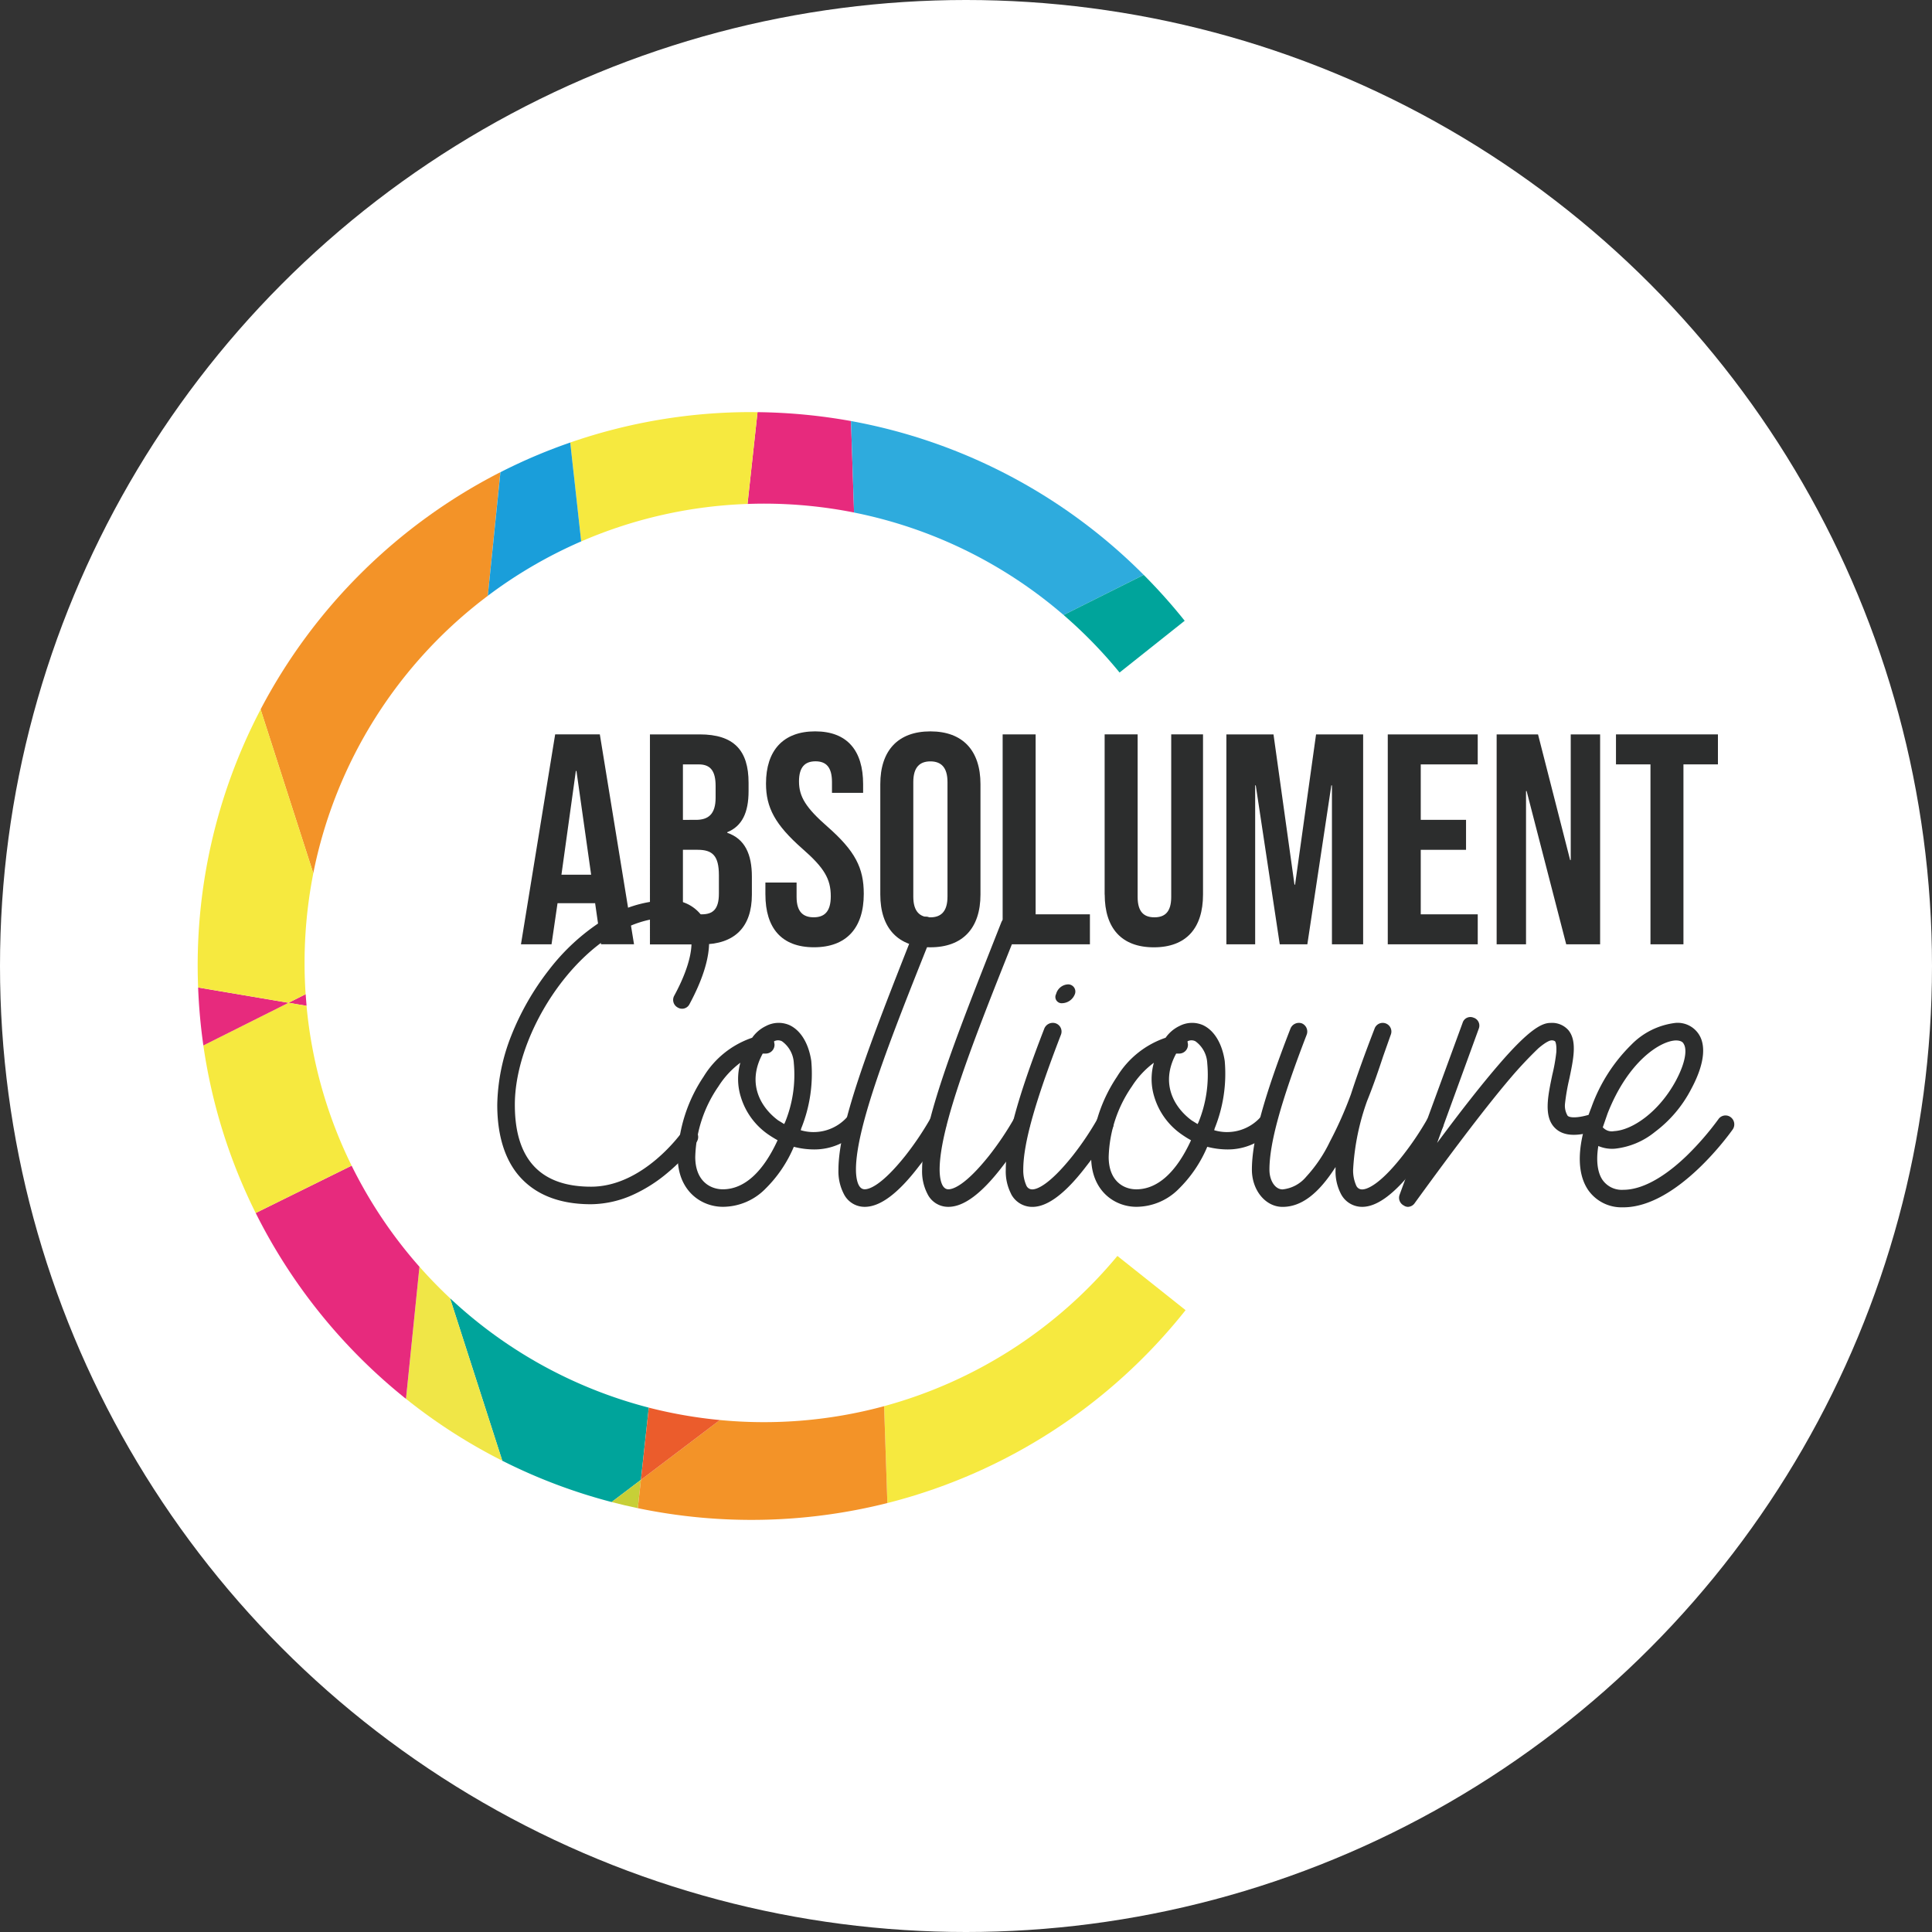 <svg xmlns="http://www.w3.org/2000/svg" id="Calque_1" width="100" height="100" viewBox="0 0 100 100"><rect x="0" y="0" width="100" height="100" fill="#333333" stroke="none"/><defs><style>.cls-1{fill:#f39328}.cls-1,.cls-11,.cls-2,.cls-3,.cls-5,.cls-6,.cls-7,.cls-8{stroke-width:0}.cls-2{fill:#2c2d2d}.cls-3{fill:#f0e647}.cls-5{fill:#2eabdd}.cls-6{fill:#1a9eda}.cls-7{fill:#00a49b}.cls-8{fill:#e72a7d}.cls-11{fill:#f6e93f}</style></defs><circle cx="50" cy="50" r="50" style="stroke-width:0;fill:#fff"/><g id="Groupe_15811"><g id="Groupe_15812"><g id="Groupe_15811-2"><path id="Tracé_85432" d="m33.173 76.597.408-3.739a23.7 23.7 0 0 1-10.288-5.663l2.706 8.412a28.4 28.4 0 0 0 5.659 2.138z" class="cls-7"/><path id="Tracé_85433" d="m21.712 65.568-.696 6.837a28.6 28.6 0 0 0 4.983 3.202l-2.706-8.413a24 24 0 0 1-1.58-1.627" class="cls-3"/><path id="Tracé_85434" d="m23.293 67.196 2.706 8.413z" class="cls-3"/><path id="Tracé_85435" d="M13.235 62.785a28.8 28.8 0 0 0 7.779 9.62l.697-6.837a23.8 23.8 0 0 1-3.511-5.233z" class="cls-8"/><path id="Tracé_85436" d="m45.761 72.783.169 5.015a28.68 28.68 0 0 0 15.435-9.985l-3.529-2.806a23.8 23.8 0 0 1-12.075 7.776" class="cls-11"/><path id="Tracé_85437" d="m15.819 51.461-.885.443.526.089.408.069q-.028-.3-.048-.601" class="cls-8"/><path id="Tracé_85438" d="M31.658 77.746q.672.176 1.355.317l.16-1.466z" style="stroke-width:0;fill:#c7cf37"/><path id="Tracé_85439" d="m44.206 26.529-.11-3.28-.049-1.456a29 29 0 0 0-4.837-.46l-.517 4.751q.42-.015.843-.016c1.569 0 3.134.154 4.673.46" class="cls-8"/><path id="Tracé_85440" d="M45.76 72.784a23.8 23.8 0 0 1-8.499.717l-4.087 3.096-.16 1.466c4.27.89 8.686.799 12.916-.265l-.169-5.015Z" class="cls-1"/></g></g><path id="Tracé_85441" d="m33.014 78.063.16-1.466z" class="cls-1"/><g id="Groupe_15814"><g id="Groupe_15813"><path id="Tracé_85442" d="m38.69 26.085.519-4.75-.309-.005a28.6 28.6 0 0 0-9.383 1.574l.179 1.631.385 3.489a23.7 23.7 0 0 1 8.609-1.94" class="cls-11"/><path id="Tracé_85443" d="m25.248 30.839.651-6.398a28.8 28.8 0 0 0-12.411 12.277l2.728 8.48a23.76 23.76 0 0 1 9.031-14.357" class="cls-1"/><path id="Tracé_85444" d="m29.696 24.536-.179-1.631a28 28 0 0 0-3.615 1.537l-.653 6.396a23.8 23.8 0 0 1 4.833-2.815l-.385-3.488Z" class="cls-6"/><path id="Tracé_85445" d="m30.081 28.024-.385-3.489z" class="cls-6"/><path id="Tracé_85446" d="M44.206 26.529a23.7 23.7 0 0 1 10.844 5.303l4.148-2.076a28.6 28.6 0 0 0-15.151-7.963l.049 1.456z" class="cls-5"/></g></g><path id="Tracé_85447" d="m44.096 23.249-.049-1.456z" class="cls-5"/><g id="Groupe_15816"><g id="Groupe_15815"><path id="Tracé_85448" d="M55.05 31.832a24 24 0 0 1 2.899 2.978l3.37-2.679a29 29 0 0 0-2.12-2.374l-4.148 2.075Z" class="cls-7"/><path id="Tracé_85449" d="m55.05 31.832 4.148-2.076z" class="cls-7"/><path id="Tracé_85450" d="m15.459 51.993-.526-.089-4.408 2.206a28.5 28.5 0 0 0 2.71 8.676l4.965-2.452a23.6 23.6 0 0 1-2.334-8.272z" class="cls-11"/></g></g><path id="Tracé_85451" d="m15.867 52.062-.407-.069z" class="cls-11"/><g id="Groupe_15818"><g id="Groupe_15817"><path id="Tracé_85452" d="m14.933 51.904-4.678-.791a29 29 0 0 0 .271 2.999l4.407-2.207Z" class="cls-8"/><path id="Tracé_85453" d="m14.933 51.904.886-.443a24 24 0 0 1 .398-6.261l-2.727-8.481a28.54 28.54 0 0 0-3.235 14.392z" class="cls-11"/></g></g><path id="Tracé_85454" d="m14.933 51.904-4.678-.791z" class="cls-11"/><g id="Groupe_15820"><g id="Groupe_15819"><path id="Tracé_85455" d="m33.174 76.597 4.087-3.096a24 24 0 0 1-3.679-.642z" style="stroke-width:0;fill:#eb5c2c"/></g></g><path id="Tracé_85456" d="M28.734 38.011h2.313l1.77 10.865h-1.708l-.31-2.156v.029h-1.941l-.311 2.127h-1.582l1.77-10.865Zm1.863 7.264-.76-5.371h-.031l-.746 5.371z" class="cls-2"/><g id="Groupe_15822"><g id="Groupe_15821"><path id="Tracé_85457" d="M33.641 38.012h2.575c1.768 0 2.53.823 2.53 2.501v.435c0 1.118-.341 1.816-1.103 2.127v.031c.916.311 1.274 1.118 1.274 2.267v.932c0 1.675-.885 2.577-2.593 2.577h-2.683V38.015Zm2.374 4.424c.636 0 1.025-.28 1.025-1.149v-.604c0-.776-.265-1.118-.87-1.118h-.822v2.872l.667-.002Zm.31 4.889c.575 0 .885-.264.885-1.071v-.949c0-1.009-.326-1.32-1.102-1.32h-.76v3.338z" class="cls-2"/><path id="Tracé_85458" d="M39.617 46.3v-.621h1.614v.745c0 .776.342 1.055.885 1.055s.885-.279.885-1.086c0-.9-.341-1.475-1.459-2.453-1.429-1.257-1.894-2.142-1.894-3.384 0-1.707.885-2.701 2.544-2.701s2.483.992 2.483 2.732v.449h-1.612v-.56c0-.776-.311-1.071-.853-1.071s-.854.295-.854 1.04c0 .792.357 1.366 1.475 2.344 1.428 1.257 1.878 2.126 1.878 3.477 0 1.77-.9 2.764-2.577 2.764s-2.514-.992-2.514-2.732" class="cls-2"/><path id="Tracé_85459" d="M45.564 46.3v-5.712c0-1.739.915-2.732 2.592-2.732s2.593.992 2.593 2.732V46.3c0 1.739-.916 2.732-2.593 2.732s-2.592-.992-2.592-2.732m3.478.109V40.48c0-.776-.343-1.071-.886-1.071s-.884.295-.884 1.071v5.93c0 .776.341 1.071.884 1.071s.886-.295.886-1.071" class="cls-2"/><path id="Tracé_85460" d="M51.897 38.012h1.707v9.313h2.81v1.552h-4.517z" class="cls-2"/><path id="Tracé_85461" d="M57.176 46.301v-8.289h1.708v8.413c0 .776.326 1.055.869 1.055s.869-.279.869-1.055v-8.413h1.646v8.289c0 1.739-.869 2.732-2.544 2.732s-2.544-.992-2.544-2.732" class="cls-2"/><path id="Tracé_85462" d="M63.479 38.012h2.437l1.086 7.777h.031l1.086-7.777h2.437v10.865h-1.615V40.65h-.031l-1.242 8.227H66.24l-1.242-8.227h-.031v8.228h-1.49V38.012Z" class="cls-2"/><path id="Tracé_85463" d="M71.831 38.012h4.656v1.552h-2.949v2.871h2.344v1.552h-2.344v3.337h2.95v1.552h-4.657z" class="cls-2"/><path id="Tracé_85464" d="M77.466 38.012h2.142l1.662 6.503h.031v-6.503h1.521v10.865h-1.755l-2.049-7.933h-.031v7.933h-1.521z" class="cls-2"/><path id="Tracé_85465" d="M85.428 39.564h-1.785v-1.552h5.277v1.552h-1.785v9.313h-1.707z" class="cls-2"/><path id="Tracé_85466" d="M36.055 59.111a9 9 0 0 1-1.496 1.587 7.7 7.7 0 0 1-1.725 1.111 5.4 5.4 0 0 1-2.245.522c-1.678 0-2.947-.522-3.786-1.541-.703-.862-1.065-2.085-1.065-3.605.024-1.229.27-2.443.727-3.585a13.8 13.8 0 0 1 1.95-3.4 10.9 10.9 0 0 1 2.788-2.561 6.37 6.37 0 0 1 3.378-1.043 2.01 2.01 0 0 1 1.813.905c.409.702.612 2.017-.702 4.466a.43.43 0 0 1-.612.182.447.447 0 0 1-.186-.604l.005-.009c.862-1.587 1.111-2.879.702-3.559a1.07 1.07 0 0 0-1.02-.474c-4.013 0-7.933 5.532-7.933 9.68 0 2.811 1.315 4.24 3.945 4.24 2.721 0 4.693-2.811 4.715-2.834a.456.456 0 1 1 .748.522" class="cls-2"/><path id="Tracé_85467" d="M39.59 61.559a3.1 3.1 0 0 1-2.176.905c-1.111 0-2.336-.816-2.336-2.584a7.9 7.9 0 0 1 1.337-4.149 4.72 4.72 0 0 1 2.516-2.017c.184-.264.435-.475.726-.613.374-.194.815-.21 1.202-.043.589.272.998.952 1.133 1.859a7.55 7.55 0 0 1-.522 3.492c0 .023-.022.068-.022.091a2.33 2.33 0 0 0 2.36-.637.45.45 0 0 1 .681.589 3.13 3.13 0 0 1-2.336 1.043 4.2 4.2 0 0 1-1.065-.137 6.7 6.7 0 0 1-1.497 2.199m.657-2.539a6 6 0 0 1-.477-.294 3.64 3.64 0 0 1-1.427-1.95 3.1 3.1 0 0 1-.023-1.768c-.449.335-.834.75-1.133 1.224a6.74 6.74 0 0 0-1.202 3.651c0 1.246.771 1.677 1.429 1.677 1.088 0 2.063-.862 2.833-2.539m.046-1.02.294.182.046-.091a6.5 6.5 0 0 0 .454-3.061 1.48 1.48 0 0 0-.612-1.132.44.44 0 0 0-.409 0c0 .068.022.113.022.182 0 .25-.203.453-.453.454h-.158c-.84 1.541-.113 2.789.816 3.469" class="cls-2"/><path id="Tracé_85468" d="M48.93 58.385a19 19 0 0 1-1.36 1.972c-1.089 1.429-2.018 2.109-2.812 2.109a1.2 1.2 0 0 1-1.088-.68 2.54 2.54 0 0 1-.272-1.247c0-2.403 1.746-6.824 3.763-11.948l.34-.862a.46.46 0 0 1 .59-.25c.236.084.36.343.276.579l-.004.01-.341.862c-1.927 4.829-3.718 9.364-3.718 11.607 0 .295.046 1.02.454 1.02.227 0 .862-.181 2.109-1.745q.703-.895 1.27-1.882a.45.45 0 0 1 .612-.158.46.46 0 0 1 .182.612" class="cls-2"/><path id="Tracé_85469" d="M53.26 58.385a19 19 0 0 1-1.361 1.972c-1.089 1.429-2.017 2.109-2.811 2.109a1.19 1.19 0 0 1-1.088-.68 2.53 2.53 0 0 1-.272-1.247c0-2.403 1.746-6.824 3.764-11.948l.34-.862a.46.46 0 0 1 .589-.25.45.45 0 0 1 .272.59l-.34.862c-1.927 4.829-3.718 9.364-3.718 11.607 0 .295.046 1.02.454 1.02.226 0 .862-.181 2.109-1.745q.703-.895 1.27-1.882a.45.45 0 0 1 .611-.158.46.46 0 0 1 .182.612" class="cls-2"/><path id="Tracé_85470" d="M52.33 61.786a2.54 2.54 0 0 1-.271-1.247c0-1.497.612-3.741 1.994-7.3a.474.474 0 0 1 .589-.272.45.45 0 0 1 .272.59c-1.337 3.469-1.95 5.623-1.95 6.985-.007.28.047.559.158.816.052.128.179.21.318.204.205 0 .839-.182 2.085-1.746q.704-.895 1.269-1.883a.458.458 0 0 1 .794.454 19 19 0 0 1-1.36 1.972c-1.088 1.429-2.017 2.109-2.789 2.109a1.23 1.23 0 0 1-1.111-.68m2.948-10.837a.372.372 0 0 1 .362.498.73.73 0 0 1-.657.477.325.325 0 0 1-.317-.477.67.67 0 0 1 .612-.498" class="cls-2"/><path id="Tracé_85471" d="M60.99 61.559a3.1 3.1 0 0 1-2.176.905c-1.111 0-2.336-.816-2.336-2.584a7.9 7.9 0 0 1 1.337-4.149 4.72 4.72 0 0 1 2.516-2.017c.184-.264.435-.475.726-.613.374-.194.815-.21 1.202-.043.589.272.998.952 1.133 1.859a7.55 7.55 0 0 1-.522 3.492c0 .023-.022.068-.022.091a2.33 2.33 0 0 0 2.36-.637.45.45 0 0 1 .681.589 3.13 3.13 0 0 1-2.336 1.043 4.2 4.2 0 0 1-1.065-.137 6.7 6.7 0 0 1-1.497 2.199m.657-2.537a5 5 0 0 1-.474-.295 3.64 3.64 0 0 1-1.427-1.95 3.1 3.1 0 0 1-.023-1.768c-.45.335-.836.75-1.137 1.224a6.74 6.74 0 0 0-1.202 3.651c0 1.246.771 1.677 1.429 1.677 1.088 0 2.063-.862 2.833-2.539m.046-1.02.294.182.046-.091a6.5 6.5 0 0 0 .454-3.061 1.48 1.48 0 0 0-.611-1.133.44.44 0 0 0-.409 0c0 .068.022.113.022.182 0 .25-.203.453-.453.454h-.158c-.84 1.541-.113 2.789.816 3.469" class="cls-2"/><path id="Tracé_85472" d="M74.66 58.385q-.616 1.03-1.36 1.972c-1.089 1.427-2.019 2.109-2.789 2.109a1.23 1.23 0 0 1-1.111-.682 2.53 2.53 0 0 1-.272-1.247v-.132c-.884 1.383-1.768 2.063-2.743 2.063-.884 0-1.587-.862-1.587-1.927 0-1.496.612-3.741 1.996-7.3a.47.47 0 0 1 .589-.272.46.46 0 0 1 .25.589c-1.337 3.469-1.927 5.623-1.927 6.985 0 .567.295 1.02.68 1.02.478-.05.918-.286 1.224-.657a7.4 7.4 0 0 0 1.224-1.813q.626-1.188 1.088-2.448.474-1.462 1.224-3.4a.448.448 0 1 1 .847.295l-.009.023-.385 1.089c-.226.68-.498 1.496-.839 2.335a12.5 12.5 0 0 0-.723 3.556c-.007.281.047.559.159.817.052.128.179.21.317.204.204 0 .862-.181 2.086-1.745q.703-.895 1.269-1.882a.458.458 0 0 1 .794.454" class="cls-2"/><path id="Tracé_85473" d="M82.686 58.045a.445.445 0 0 1-.295.544c-.883.25-1.496.182-1.882-.182-.634-.589-.385-1.7-.159-2.788q.14-.572.205-1.157c.022-.408-.046-.544-.068-.567a.3.3 0 0 0-.204-.043c-.022 0-.204.022-.657.408a21 21 0 0 0-1.429 1.519c-1.178 1.383-2.81 3.513-4.965 6.484a.44.44 0 0 1-.363.204.37.37 0 0 1-.204-.068.45.45 0 0 1-.227-.544l3.265-8.909a.42.42 0 0 1 .521-.288l.045.016a.43.43 0 0 1 .273.567l-2.156 5.917c1.293-1.746 2.335-3.061 3.174-4.036 1.654-1.927 2.289-2.176 2.698-2.176.353-.026.698.117.93.385.453.567.249 1.497.043 2.493q-.152.64-.226 1.293c-.026.221.022.443.135.634.113.113.499.113.998-.022a.42.42 0 0 1 .544.317" class="cls-2"/><path id="Tracé_85474" d="M84.023 62.489a2.1 2.1 0 0 1-1.813-.884c-.454-.657-.77-1.927.159-4.285a8.6 8.6 0 0 1 2.063-3.241 3.82 3.82 0 0 1 2.289-1.133c.491-.044.965.193 1.224.612.271.431.408 1.293-.409 2.811a6.5 6.5 0 0 1-1.881 2.222 3.94 3.94 0 0 1-2.041.862 1.8 1.8 0 0 1-.885-.136c-.158.975.046 1.519.227 1.768.245.339.648.527 1.065.499 1.202 0 2.472-.974 3.311-1.791a15 15 0 0 0 1.609-1.859.447.447 0 0 1 .62-.123l.014.01a.464.464 0 0 1 .113.634c-.113.159-2.857 4.036-5.668 4.036m-1.065-4.126h.022a.61.61 0 0 0 .567.182c.93-.046 2.314-.975 3.197-2.607.545-1.021.567-1.655.409-1.905-.022-.046-.091-.182-.409-.182-.794.022-2.47 1.065-3.535 3.786z" class="cls-2"/></g></g></g></svg>
